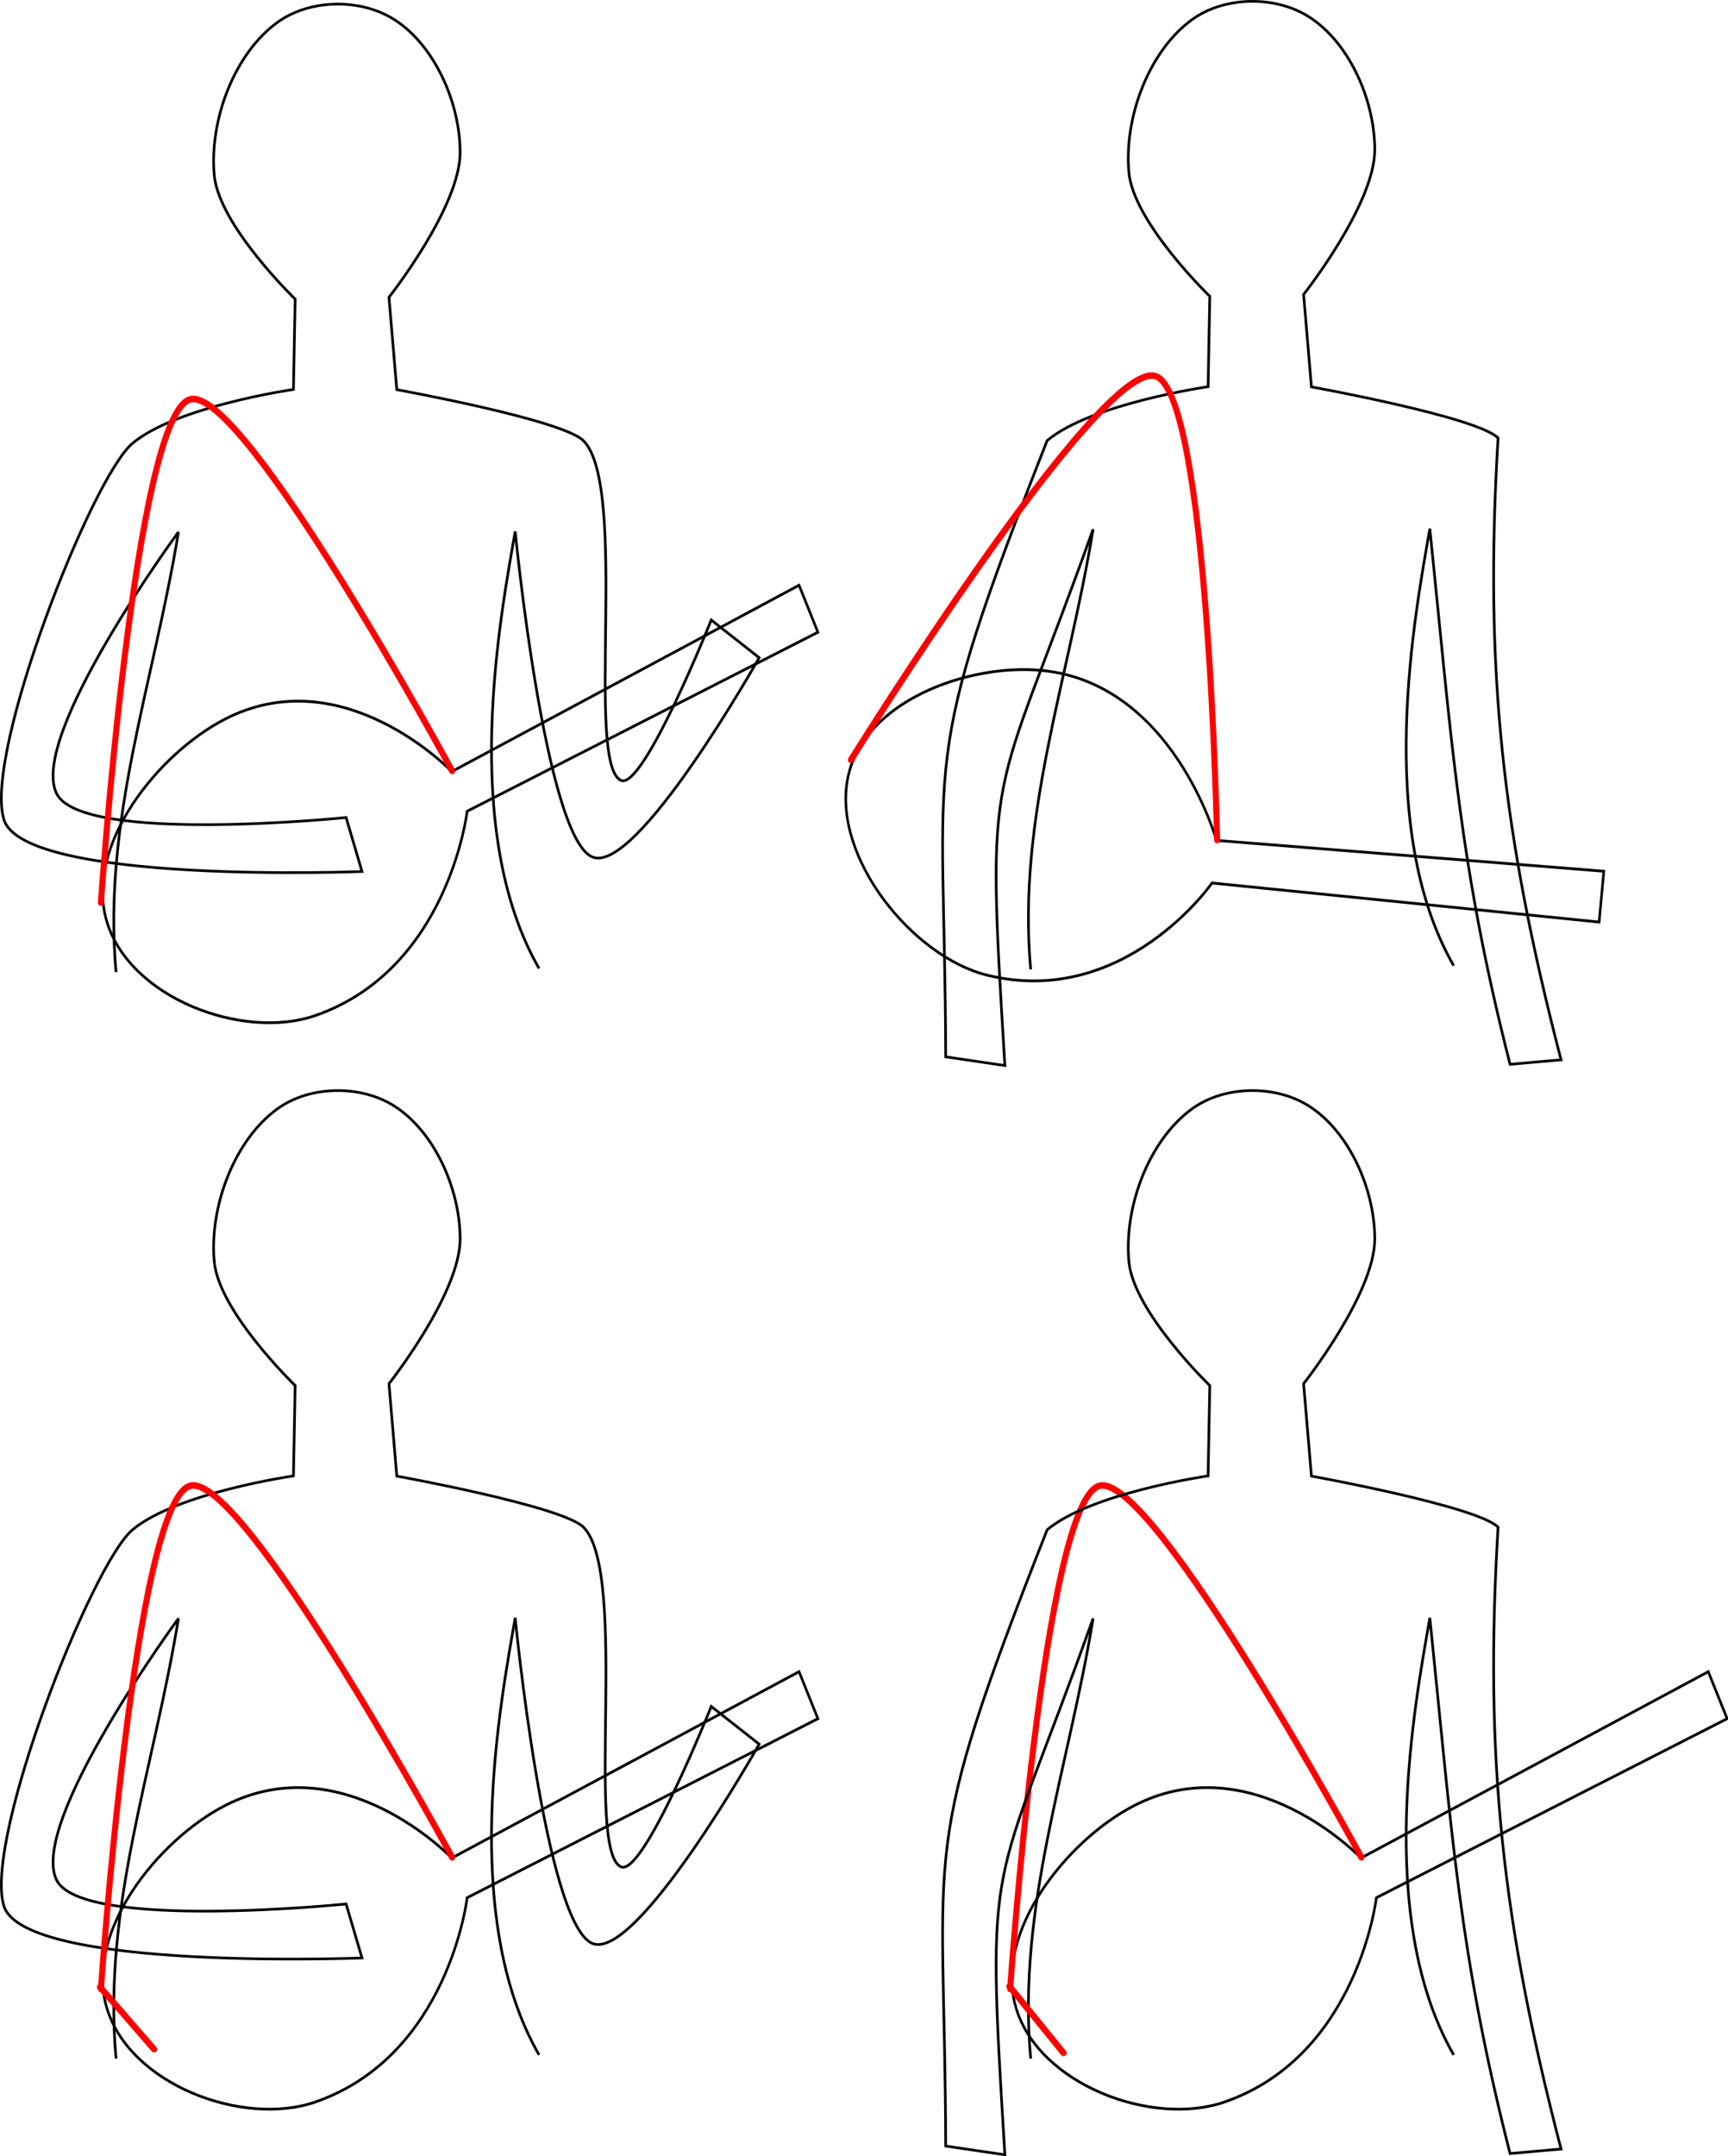 <?xml version="1.0" encoding="UTF-8" standalone="no"?>
<!-- Created with Inkscape (http://www.inkscape.org/) -->

<svg
   xmlns:dc="http://purl.org/dc/elements/1.1/"
   xmlns:cc="http://creativecommons.org/ns#"
   xmlns:rdf="http://www.w3.org/1999/02/22-rdf-syntax-ns#"
   xmlns:svg="http://www.w3.org/2000/svg"
   xmlns="http://www.w3.org/2000/svg"
   xmlns:sodipodi="http://sodipodi.sourceforge.net/DTD/sodipodi-0.dtd"
   xmlns:inkscape="http://www.inkscape.org/namespaces/inkscape"
   width="547.345"
   height="682.757"
   id="svg2"
   version="1.1"
   inkscape:version="0.48.2 r9819"
   sodipodi:docname="mandolin-strap-1.svg">
  <defs
     id="defs4" />
  <sodipodi:namedview
     id="base"
     pagecolor="#ffffff"
     bordercolor="#666666"
     borderopacity="1.0"
     inkscape:pageopacity="0.0"
     inkscape:pageshadow="2"
     inkscape:zoom="0.53364465"
     inkscape:cx="576.40383"
     inkscape:cy="320.79972"
     inkscape:document-units="px"
     inkscape:current-layer="layer1"
     showgrid="false"
     inkscape:window-width="966"
     inkscape:window-height="710"
     inkscape:window-x="0"
     inkscape:window-y="0"
     inkscape:window-maximized="0"
     fit-margin-top="0"
     fit-margin-left="0"
     fit-margin-right="0"
     fit-margin-bottom="0" />
  <g
     inkscape:label="Layer 1"
     inkscape:groupmode="layer"
     id="layer1"
     transform="translate(-94.776,-23.43)">
    <path
       style="fill:none;stroke:#000000;stroke-width:0.848px;stroke-linecap:butt;stroke-linejoin:miter;stroke-opacity:1"
       d="m 131.534,331.245 c -4.333,-47.878 11.948,-91.485 19.767,-139.363 0,0 -47.561,64.588 -38.594,82.827 7.93,16.13 91.698,7.573 91.698,7.573 l 5.032,17.091 c 0,0 -107.148,4.258 -113.441,-16.49 -6.411,-21.14 27.843,-108.306 40.756,-119.086 14.076,-11.751 50.974,-17.057 50.974,-17.057 l 0.54,-28.61 c 0,0 -24.224,-23.36 -25.634,-39.32 -1.557,-17.623 6.526,-38.658 20.192,-48.42 10.219,-7.3 26.161,-7.497 36.74,-0.826 12.735,8.031 20.916,26.163 20.957,42.098 0.044,17.316 -22.539,45.884 -22.539,45.884 l 2.478,29.258 c 0,0 52.47,9.505 59.117,16.166 14.44,14.473 0.41,102.275 11.887,107.55 7.066,3.248 28.598,-50.78 28.598,-50.78 l 15.183,11.937 c 0,0 -39.093,69.478 -53.004,63.024 -14.909,-6.917 -24.275,-103.004 -24.275,-103.004 -4.564,26.29 -17.703,94.45 7.564,138.378"
       id="path2985"
       inkscape:connector-curvature="0"
       sodipodi:nodetypes="ccsccssccaaaaccssccscc"
       inkscape:export-filename="/Users/jefftk/Desktop/mandolin-strap-diagram.png"
       inkscape:export-xdpi="90.427475"
       inkscape:export-ydpi="90.427475" />
    <g
       id="g3044"
       transform="matrix(0.816,0,0,0.881,-83.506,-50.847)"
       inkscape:export-filename="/Users/jefftk/Desktop/mandolin-strap-diagram.png"
       inkscape:export-xdpi="90.427475"
       inkscape:export-ydpi="90.427475">
      <path
         sodipodi:nodetypes="sasccccs"
         inkscape:connector-curvature="0"
         id="path2987"
         d="m 305.693,342.824 c -25.76,12.327 -54.386,45.13 -45.839,72.379 8.769,27.957 53.121,43.061 81.016,34.098 51.811,-16.649 58.948,-73.429 58.948,-73.429 l 136.153,-64.34 -7.313,-16.893 -134.804,66.978 c 0,0 -42.142,-40.815 -88.162,-18.792 z"
         style="fill:none;stroke:#000000;stroke-width:1px;stroke-linecap:butt;stroke-linejoin:miter;stroke-opacity:1" />
      <path
         sodipodi:nodetypes="csc"
         inkscape:connector-curvature="0"
         id="path2989"
         d="m 257.662,408.675 c 0,0 13.054,-175.503 34.667,-180.832 20.575,-5.073 101.659,133.516 101.659,133.516"
         style="fill:none;stroke:#ff0000;stroke-width:2.359;stroke-linecap:round;stroke-linejoin:miter;stroke-miterlimit:4;stroke-opacity:1;stroke-dasharray:none" />
    </g>
    <path
       sodipodi:nodetypes="cccccccaaaaccccccc"
       inkscape:connector-curvature="0"
       id="path3034"
       d="m 421.248,330.37 c -4.333,-47.878 11.948,-91.485 19.767,-139.363 -32.198,90.145 -34.057,70.201 -27.942,169.807 l -18.741,-2.761 c -0.334,-98.752 -9.011,-90.668 32.133,-195.131 14.076,-11.751 50.974,-17.057 50.974,-17.057 l 0.54,-28.61 c 0,0 -24.224,-23.36 -25.634,-39.32 -1.557,-17.623 6.526,-38.658 20.192,-48.42 10.219,-7.3 26.161,-7.497 36.74,-0.826 12.735,8.031 20.916,26.163 20.957,42.098 0.044,17.316 -22.539,45.884 -22.539,45.884 l 2.478,29.258 c 0,0 52.47,9.505 59.117,16.166 -4.417,73.492 1.392,125.543 19.953,196.9 l -16.155,1.427 c -16.096,-63.053 -18.347,-100.859 -25.41,-169.6 -4.564,26.29 -17.703,94.45 7.564,138.378"
       style="fill:none;stroke:#000000;stroke-width:0.848px;stroke-linecap:butt;stroke-linejoin:miter;stroke-opacity:1"
       inkscape:export-filename="/Users/jefftk/Desktop/mandolin-strap-diagram.png"
       inkscape:export-xdpi="90.427475"
       inkscape:export-ydpi="90.427475" />
    <g
       id="g3040"
       transform="matrix(0.713,0.449,-0.397,0.758,509.572,-479.776)"
       inkscape:export-filename="/Users/jefftk/Desktop/mandolin-strap-diagram.png"
       inkscape:export-xdpi="90.427475"
       inkscape:export-ydpi="90.427475">
      <path
         style="fill:none;stroke:#000000;stroke-width:1px;stroke-linecap:butt;stroke-linejoin:miter;stroke-opacity:1"
         d="m 305.693,762.824 c -25.76,12.327 -54.386,45.13 -45.839,72.379 8.769,27.957 53.121,43.061 81.016,34.098 51.811,-16.649 58.948,-73.429 58.948,-73.429 l 136.153,-64.34 -7.313,-16.893 -134.804,66.978 c 0,0 -42.142,-40.815 -88.162,-18.792 z"
         id="path3036"
         inkscape:connector-curvature="0"
         sodipodi:nodetypes="sasccccs" />
      <path
         style="fill:none;stroke:#ff0000;stroke-width:2.359;stroke-linecap:round;stroke-linejoin:miter;stroke-miterlimit:4;stroke-opacity:1;stroke-dasharray:none"
         d="m 257.662,828.675 c 0,0 13.054,-175.503 34.667,-180.832 20.575,-5.073 101.659,133.516 101.659,133.516"
         id="path3038"
         inkscape:connector-curvature="0"
         sodipodi:nodetypes="csc" />
    </g>
    <path
       sodipodi:nodetypes="ccsccssccaaaaccssccscc"
       inkscape:connector-curvature="0"
       id="path3062"
       d="m 131.534,675.245 c -4.333,-47.878 11.948,-91.485 19.767,-139.363 0,0 -47.561,64.588 -38.594,82.827 7.93,16.13 91.698,7.573 91.698,7.573 l 5.032,17.091 c 0,0 -107.148,4.258 -113.441,-16.49 -6.411,-21.14 27.843,-108.306 40.756,-119.086 14.076,-11.751 50.974,-17.057 50.974,-17.057 l 0.54,-28.61 c 0,0 -24.224,-23.36 -25.634,-39.32 -1.557,-17.623 6.526,-38.658 20.192,-48.42 10.219,-7.3 26.161,-7.497 36.74,-0.826 12.735,8.031 20.916,26.163 20.957,42.098 0.044,17.316 -22.539,45.884 -22.539,45.884 l 2.478,29.258 c 0,0 52.47,9.505 59.117,16.166 14.44,14.473 0.41,102.275 11.887,107.55 7.066,3.248 28.598,-50.78 28.598,-50.78 l 15.183,11.937 c 0,0 -39.093,69.478 -53.004,63.024 -14.909,-6.917 -24.275,-103.004 -24.275,-103.004 -4.564,26.29 -17.703,94.45 7.564,138.378"
       style="fill:none;stroke:#000000;stroke-width:0.848px;stroke-linecap:butt;stroke-linejoin:miter;stroke-opacity:1"
       inkscape:export-filename="/Users/jefftk/Desktop/mandolin-strap-diagram.png"
       inkscape:export-xdpi="90.427475"
       inkscape:export-ydpi="90.427475" />
    <g
       transform="matrix(0.816,0,0,0.881,-83.506,293.153)"
       id="g3064"
       inkscape:export-filename="/Users/jefftk/Desktop/mandolin-strap-diagram.png"
       inkscape:export-xdpi="90.427475"
       inkscape:export-ydpi="90.427475">
      <path
         style="fill:none;stroke:#000000;stroke-width:1px;stroke-linecap:butt;stroke-linejoin:miter;stroke-opacity:1"
         d="m 305.693,342.824 c -25.76,12.327 -54.386,45.13 -45.839,72.379 8.769,27.957 53.121,43.061 81.016,34.098 51.811,-16.649 58.948,-73.429 58.948,-73.429 l 136.153,-64.34 -7.313,-16.893 -134.804,66.978 c 0,0 -42.142,-40.815 -88.162,-18.792 z"
         id="path3066"
         inkscape:connector-curvature="0"
         sodipodi:nodetypes="sasccccs" />
      <path
         style="fill:none;stroke:#ff0000;stroke-width:2.359;stroke-linecap:round;stroke-linejoin:miter;stroke-miterlimit:4;stroke-opacity:1;stroke-dasharray:none"
         d="m 257.662,408.675 c 0,0 13.054,-175.503 34.667,-180.832 20.575,-5.073 101.659,133.516 101.659,133.516"
         id="path3068"
         inkscape:connector-curvature="0"
         sodipodi:nodetypes="csc" />
    </g>
    <g
       id="g3070"
       transform="translate(352,344)"
       inkscape:export-filename="/Users/jefftk/Desktop/mandolin-strap-diagram.png"
       inkscape:export-xdpi="90.427475"
       inkscape:export-ydpi="90.427475">
      <g
         transform="matrix(0.816,0,0,0.881,-147.506,-50.847)"
         id="g3074">
        <path
           style="fill:none;stroke:#000000;stroke-width:1px;stroke-linecap:butt;stroke-linejoin:miter;stroke-opacity:1"
           d="m 305.693,342.824 c -25.76,12.327 -54.386,45.13 -45.839,72.379 8.769,27.957 53.121,43.061 81.016,34.098 51.811,-16.649 58.948,-73.429 58.948,-73.429 l 136.153,-64.34 -7.313,-16.893 -134.804,66.978 c 0,0 -42.142,-40.815 -88.162,-18.792 z"
           id="path3076"
           inkscape:connector-curvature="0"
           sodipodi:nodetypes="sasccccs" />
        <path
           style="fill:none;stroke:#ff0000;stroke-width:2.359;stroke-linecap:round;stroke-linejoin:miter;stroke-miterlimit:4;stroke-opacity:1;stroke-dasharray:none"
           d="m 257.662,408.675 c 0,0 13.054,-175.503 34.667,-180.832 20.575,-5.073 101.659,133.516 101.659,133.516"
           id="path3078"
           inkscape:connector-curvature="0"
           sodipodi:nodetypes="csc" />
      </g>
    </g>
    <path
       style="fill:none;stroke:#000000;stroke-width:0.848px;stroke-linecap:butt;stroke-linejoin:miter;stroke-opacity:1"
       d="m 421.248,675.245 c -4.333,-47.878 11.948,-91.485 19.767,-139.363 -32.198,90.145 -34.057,70.201 -27.942,169.807 l -18.741,-2.761 c -0.334,-98.752 -9.011,-90.668 32.133,-195.131 14.076,-11.751 50.974,-17.057 50.974,-17.057 l 0.54,-28.61 c 0,0 -24.224,-23.36 -25.634,-39.32 -1.557,-17.623 6.526,-38.658 20.192,-48.42 10.219,-7.3 26.161,-7.497 36.74,-0.826 12.735,8.031 20.916,26.163 20.957,42.098 0.044,17.316 -22.539,45.884 -22.539,45.884 l 2.478,29.258 c 0,0 52.47,9.505 59.117,16.166 -4.417,73.492 1.392,125.543 19.953,196.9 l -16.155,1.427 c -16.096,-63.053 -18.347,-100.859 -25.41,-169.6 -4.564,26.29 -17.703,94.45 7.564,138.378"
       id="path3084"
       inkscape:connector-curvature="0"
       sodipodi:nodetypes="cccccccaaaaccccccc"
       inkscape:export-filename="/Users/jefftk/Desktop/mandolin-strap-diagram.png"
       inkscape:export-xdpi="90.427475"
       inkscape:export-ydpi="90.427475" />
    <path
       style="fill:none;stroke:#ff0000;stroke-width:2;stroke-linecap:round;stroke-linejoin:miter;stroke-miterlimit:4;stroke-opacity:1;stroke-dasharray:none"
       d="m 414.548,652.374 17.099,21.081"
       id="path3088"
       inkscape:connector-curvature="0"
       inkscape:export-filename="/Users/jefftk/Desktop/mandolin-strap-diagram.png"
       inkscape:export-xdpi="90.427475"
       inkscape:export-ydpi="90.427475" />
    <path
       style="fill:none;stroke:#ff0000;stroke-width:2;stroke-linecap:round;stroke-linejoin:miter;stroke-miterlimit:4;stroke-opacity:1;stroke-dasharray:none"
       d="m 126.489,652.608 17.099,19.676"
       id="path3090"
       inkscape:connector-curvature="0"
       inkscape:export-filename="/Users/jefftk/Desktop/mandolin-strap-diagram.png"
       inkscape:export-xdpi="90.427475"
       inkscape:export-ydpi="90.427475" />
  </g>
</svg>
